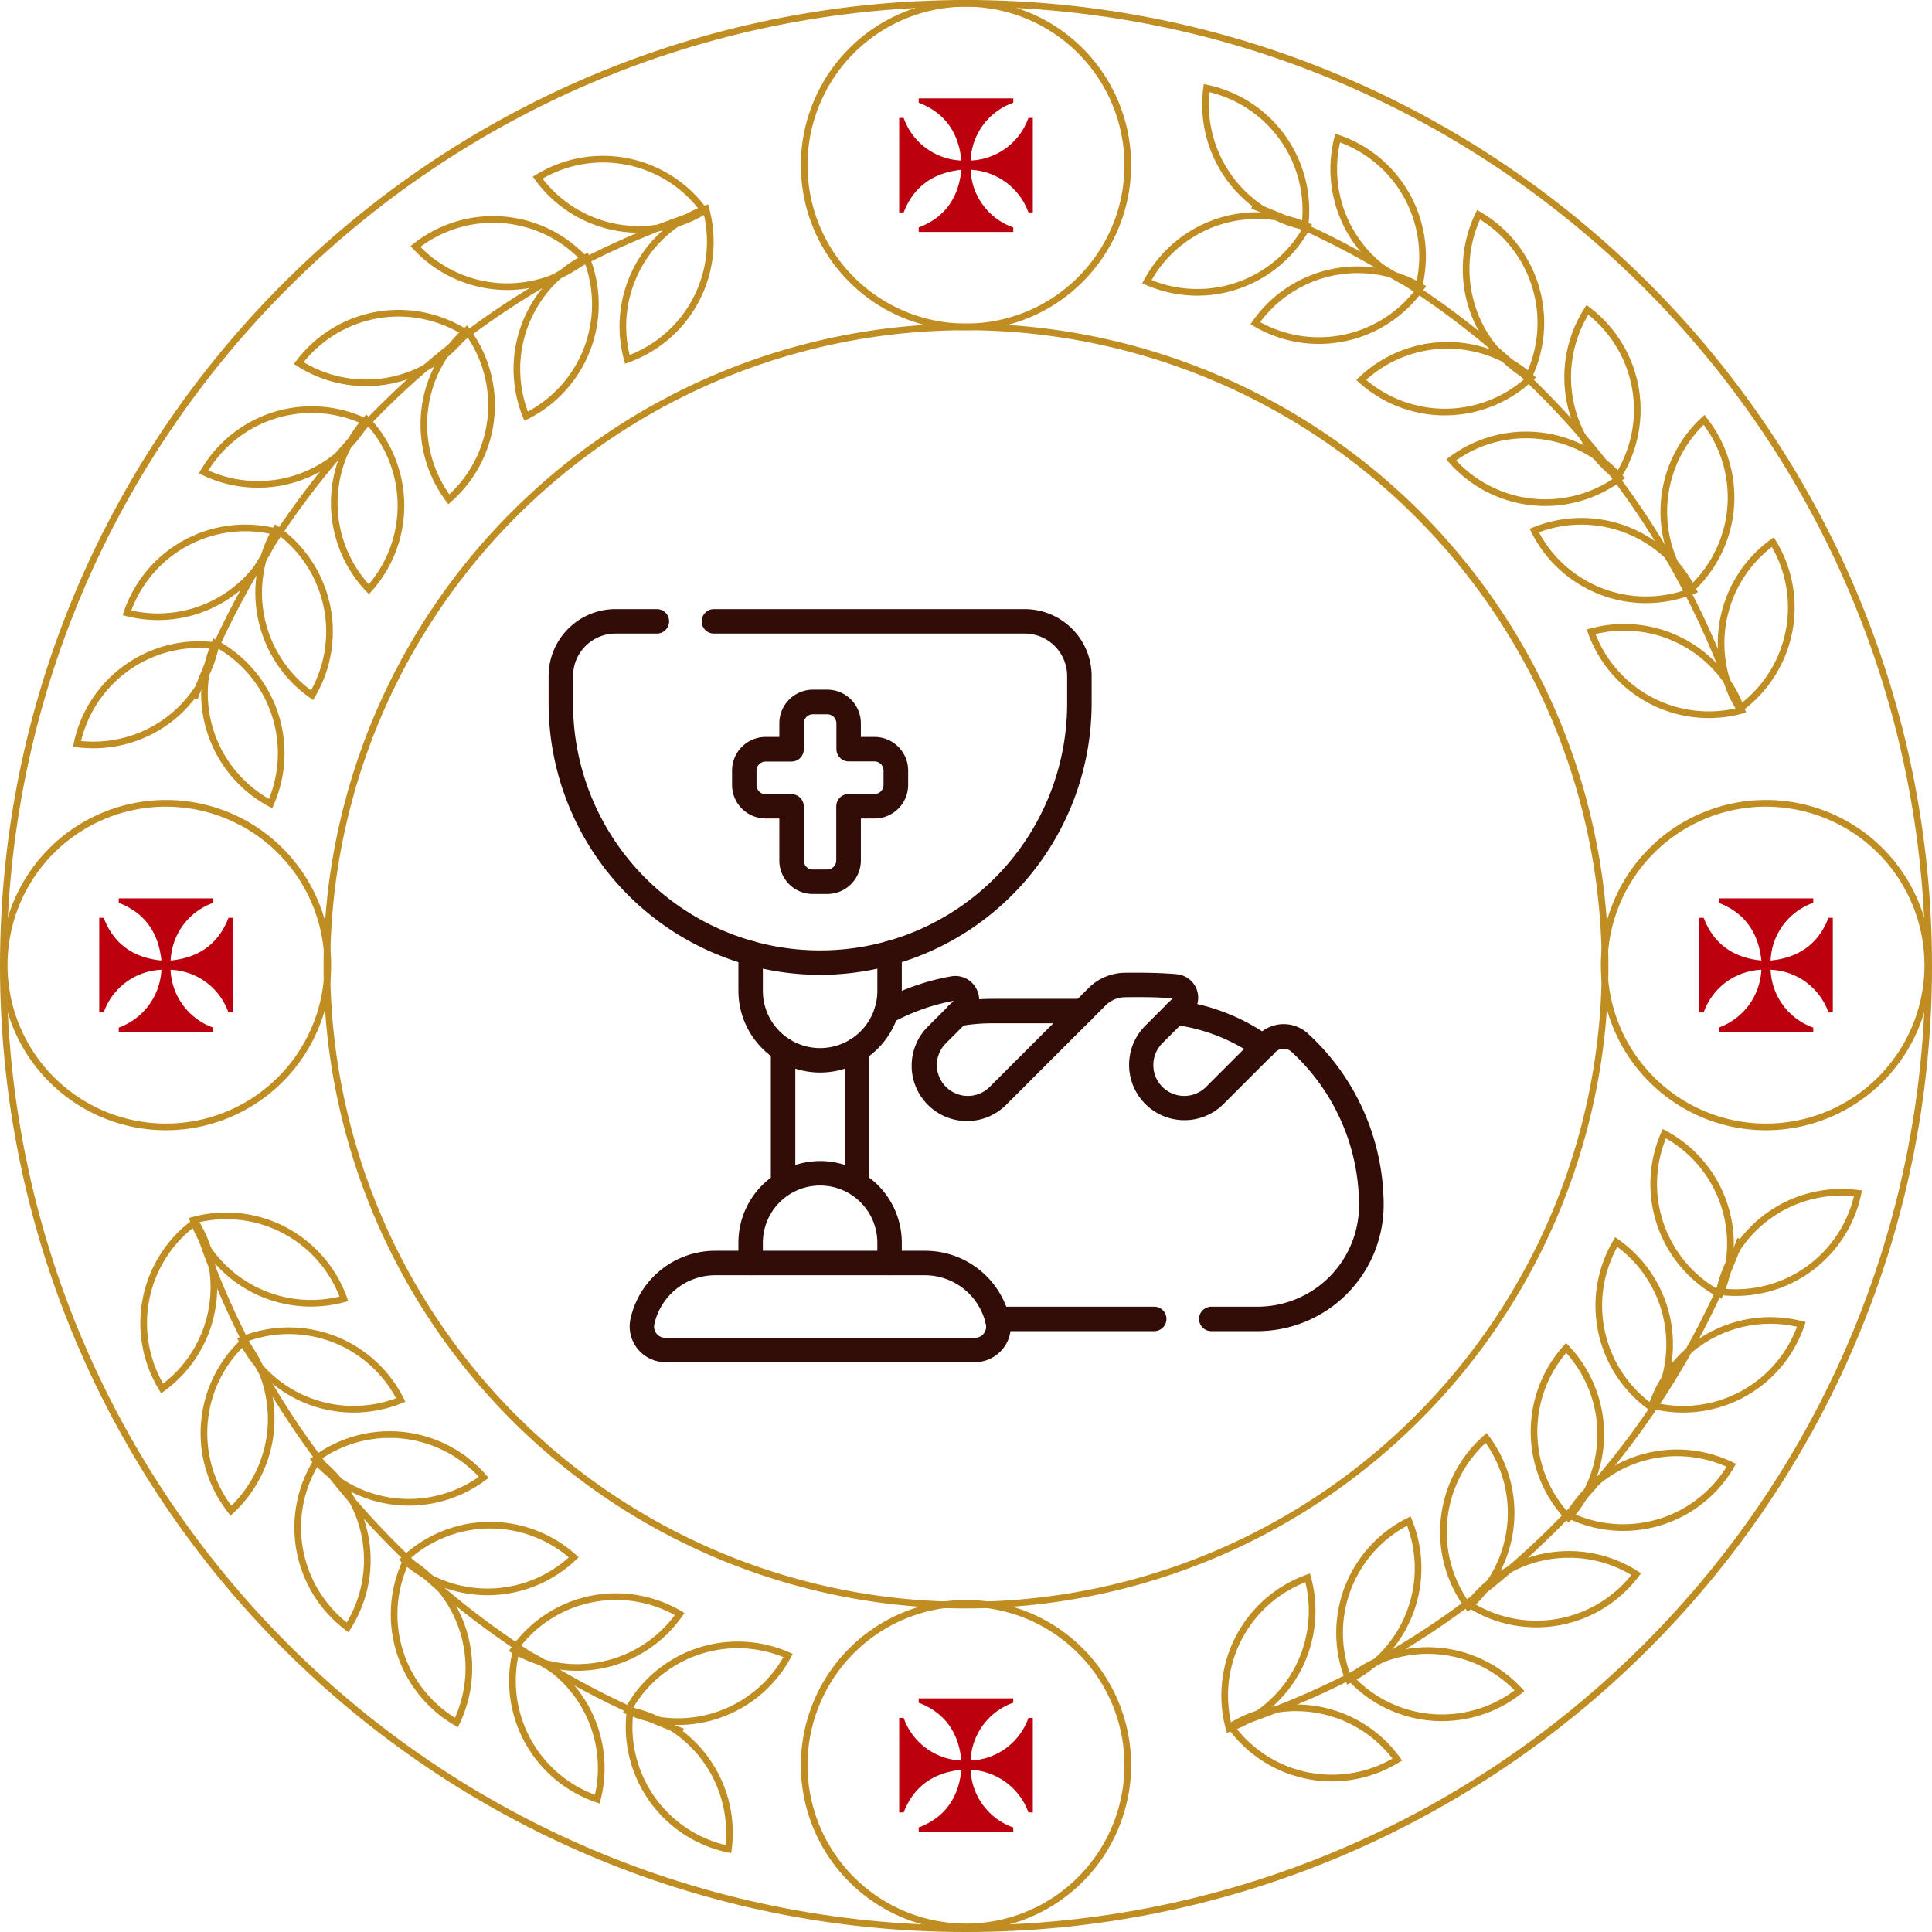 <svg height="277.863" viewBox="0 0 277.862 277.863" width="277.862" xmlns="http://www.w3.org/2000/svg"><circle cx="138.738" cy="138.753" fill="none" r="92"/><path d="m819.839 476.77c-76.607 0-138.931-62.325-138.931-138.931s62.324-138.932 138.931-138.932 138.931 62.325 138.931 138.932-62.325 138.931-138.931 138.931zm0-276.9c-76.079 0-137.972 61.894-137.972 137.973s61.893 137.969 137.972 137.969 137.972-61.893 137.972-137.972-61.893-137.974-137.972-137.974z" fill="#bf8d21" transform="translate(-680.908 -198.907)"/><path d="m937.479 300.808a116.1 116.1 0 0 0 -68.893-70.639l.339-.9a117.063 117.063 0 0 1 69.459 71.222z" fill="#bf8d21" transform="translate(-688.636 -200.157)"/><path d="m821.837 432.23a92.393 92.393 0 1 1 92.393-92.393 92.5 92.5 0 0 1 -92.393 92.393zm0-183.826a91.434 91.434 0 1 0 91.434 91.434 91.537 91.537 0 0 0 -91.434-91.438z" fill="#bf8d21" transform="translate(-682.907 -200.905)"/><path d="m824.785 246.405a23.749 23.749 0 1 1 23.749-23.749 23.776 23.776 0 0 1 -23.749 23.749zm0-46.54a22.79 22.79 0 1 0 22.79 22.79 22.816 22.816 0 0 0 -22.79-22.789z" fill="#bf8d21" transform="translate(-685.854 -198.907)"/><path d="m832.191 213.657v.626a9.208 9.208 0 0 0 -6.137 8.319 9.207 9.207 0 0 0 8.319-6.136h.627v13.6h-.627a9.322 9.322 0 0 0 -8.319-6.136 9.2 9.2 0 0 0 6.137 8.3v.644h-13.6v-.644q5.527-2.111 6.136-8.3-6.173.644-8.3 6.136h-.644v-13.6h.644a9.2 9.2 0 0 0 8.3 6.136q-.608-6.19-6.136-8.319v-.626z" fill="#bc000e" transform="translate(-686.462 -199.514)"/><path d="m824.785 486.4a23.749 23.749 0 1 1 23.749-23.749 23.777 23.777 0 0 1 -23.749 23.749zm0-46.539a22.79 22.79 0 1 0 22.79 22.789 22.815 22.815 0 0 0 -22.79-22.785z" fill="#bf8d21" transform="translate(-685.854 -208.788)"/><path d="m832.191 453.655v.626a9.208 9.208 0 0 0 -6.137 8.319 9.206 9.206 0 0 0 8.319-6.137h.627v13.6h-.627a9.322 9.322 0 0 0 -8.319-6.136 9.2 9.2 0 0 0 6.137 8.3v.644h-13.6v-.644q5.527-2.112 6.136-8.3-6.173.644-8.3 6.136h-.644v-13.6h.644a9.2 9.2 0 0 0 8.3 6.137q-.608-6.19-6.136-8.319v-.626z" fill="#bc000e" transform="translate(-686.462 -209.396)"/><path d="m944.784 366.4a23.749 23.749 0 1 1 23.749-23.749 23.777 23.777 0 0 1 -23.749 23.749zm0-46.539a22.79 22.79 0 1 0 22.79 22.789 22.816 22.816 0 0 0 -22.79-22.784z" fill="#bf8d21" transform="translate(-690.795 -203.848)"/><path d="m955 350.061h-.627a9.207 9.207 0 0 0 -8.319-6.136 9.211 9.211 0 0 0 6.136 8.32v.626h-13.6v-.626a9.322 9.322 0 0 0 6.136-8.32 9.2 9.2 0 0 0 -8.3 6.136h-.644v-13.6h.644q2.111 5.527 8.3 6.137-.644-6.173-6.136-8.3v-.643h13.6v.643a9.2 9.2 0 0 0 -6.136 8.3q6.191-.608 8.319-6.137h.627z" fill="#bc000e" transform="translate(-691.403 -204.455)"/><path d="m704.786 366.4a23.749 23.749 0 1 1 23.749-23.749 23.777 23.777 0 0 1 -23.749 23.749zm0-46.539a22.79 22.79 0 1 0 22.79 22.789 22.816 22.816 0 0 0 -22.79-22.784z" fill="#bf8d21" transform="translate(-680.914 -203.848)"/><path d="m715 350.061h-.627a9.207 9.207 0 0 0 -8.318-6.136 9.209 9.209 0 0 0 6.136 8.32v.626h-13.591v-.626a9.323 9.323 0 0 0 6.137-8.32 9.2 9.2 0 0 0 -8.3 6.136h-.644v-13.6h.644q2.112 5.527 8.3 6.137-.644-6.173-6.137-8.3v-.643h13.6v.643a9.2 9.2 0 0 0 -6.136 8.3q6.19-.608 8.318-6.137h.618z" fill="#bc000e" transform="translate(-681.521 -204.455)"/><g fill="#bf8d21"><path d="m941.563 304.845-.271-.443a18.46 18.46 0 0 1 -2.37-13.266 18.449 18.449 0 0 1 7.283-11.338l.421-.3.27.442a18.449 18.449 0 0 1 -4.914 24.605zm4.784-23.955a17.488 17.488 0 0 0 -6.485 10.433 17.488 17.488 0 0 0 1.98 12.125 17.486 17.486 0 0 0 4.505-22.558z" transform="translate(-691.517 -202.225)"/><path d="m936.451 306.028a18.441 18.441 0 0 1 -17.362-12.25l-.176-.488.5-.136a18.447 18.447 0 0 1 22.25 11.6l.175.488-.5.136a18.655 18.655 0 0 1 -4.887.65zm-16.274-12.08a17.482 17.482 0 0 0 20.4 10.631 17.485 17.485 0 0 0 -20.4-10.631z" transform="translate(-690.708 -202.76)"/><path d="m934.287 286.925-.322-.408a18.447 18.447 0 0 1 1.947-25.014l.382-.354.321.408a18.447 18.447 0 0 1 -1.947 25.013zm1.894-24.355a17.482 17.482 0 0 0 -1.781 22.93 17.481 17.481 0 0 0 1.785-22.933z" transform="translate(-691.163 -201.47)"/><path d="m927.085 288.848a18.4 18.4 0 0 1 -6.5-1.188 18.458 18.458 0 0 1 -10-9.037l-.232-.464.481-.195a18.446 18.446 0 0 1 23.473 8.862l.232.464-.481.195a18.585 18.585 0 0 1 -6.973 1.363zm-6.164-2.085a17.494 17.494 0 0 0 12.285.024 17.484 17.484 0 0 0 -21.521-8.125 17.489 17.489 0 0 0 9.235 8.1z" transform="translate(-690.356 -202.106)"/><path d="m923.331 270.1-.414-.313a18.449 18.449 0 0 1 -4.453-24.693l.279-.438.415.314a18.446 18.446 0 0 1 4.452 24.692zm-4.331-24.043a17.485 17.485 0 0 0 -2.206 12.085 17.488 17.488 0 0 0 6.289 10.553 17.487 17.487 0 0 0 -4.083-22.638z" transform="translate(-690.57 -200.791)"/><path d="m912.089 274.343a18.449 18.449 0 0 1 -13.9-6.311l-.342-.39.417-.311a18.446 18.446 0 0 1 24.951 2.628l.343.39-.417.311a18.474 18.474 0 0 1 -11.052 3.683zm-12.823-6.553a17.485 17.485 0 0 0 22.877 2.41 17.482 17.482 0 0 0 -22.877-2.41z" transform="translate(-689.841 -201.573)"/><path d="m909.968 255.123-.45-.263a18.447 18.447 0 0 1 -7.363-23.985l.224-.468.45.262a18.449 18.449 0 0 1 7.364 23.986zm-7.168-23.354a17.493 17.493 0 0 0 -.752 12.262 17.5 17.5 0 0 0 7.5 9.729 17.482 17.482 0 0 0 -6.751-21.991z" transform="translate(-689.942 -200.204)"/><path d="m897.081 260.761a18.463 18.463 0 0 1 -12.348-4.741l-.386-.346.376-.359a18.449 18.449 0 0 1 25.089-.364l.386.346-.377.358a18.456 18.456 0 0 1 -12.472 5.1zm-11.309-5.109a17.484 17.484 0 0 0 23-.336 17.5 17.5 0 0 0 -11.307-4.15h-.257a17.5 17.5 0 0 0 -11.436 4.486z" transform="translate(-689.285 -201.019)"/><path d="m893.492 241.69-.492-.168a18.459 18.459 0 0 1 -10.306-8.683 18.459 18.459 0 0 1 -1.649-13.376l.127-.5.492.168a18.447 18.447 0 0 1 11.956 22.059zm-9.955-9.308a17.5 17.5 0 0 0 9.276 8.055 17.481 17.481 0 0 0 -10.961-20.224 17.5 17.5 0 0 0 1.686 12.168z" transform="translate(-689.125 -199.733)"/><path d="m878.32 250.017a18.516 18.516 0 0 1 -9.4-2.574l-.447-.264.3-.425a18.448 18.448 0 0 1 24.522-5.313l.447.263-.3.426a18.454 18.454 0 0 1 -11.218 7.467 18.454 18.454 0 0 1 -3.904.42zm-8.453-3.139a17.486 17.486 0 0 0 12.155 1.783 17.488 17.488 0 0 0 10.326-6.654 17.486 17.486 0 0 0 -22.481 4.871z" transform="translate(-688.631 -200.552)"/><path d="m876.4 232.614-.507-.107a18.448 18.448 0 0 1 -14.5-20.477l.067-.515.507.107a18.446 18.446 0 0 1 14.5 20.477zm-14.118-19.936a17.494 17.494 0 0 0 3.126 11.881 17.488 17.488 0 0 0 10.169 6.892 17.483 17.483 0 0 0 -13.3-18.773z" transform="translate(-688.333 -199.426)"/><path d="m860.163 242.74a18.558 18.558 0 0 1 -7.448-1.566l-.476-.208.245-.457a18.448 18.448 0 0 1 23.714-8.2l.476.208-.246.457a18.454 18.454 0 0 1 -10.248 8.752 18.4 18.4 0 0 1 -6.017 1.014zm-6.577-2.239a17.483 17.483 0 0 0 21.741-7.517 17.484 17.484 0 0 0 -21.741 7.517z" transform="translate(-687.962 -200.218)"/><path d="m710.508 300.8-.9-.338a117.052 117.052 0 0 1 71.225-69.462l.314.905a116.1 116.1 0 0 0 -70.639 68.895z" transform="translate(-682.09 -200.228)"/><path d="m776.087 233.342a18.451 18.451 0 0 1 -14.95-7.642l-.306-.42.443-.271a18.448 18.448 0 0 1 24.6 4.915l.306.42-.443.27a18.507 18.507 0 0 1 -9.65 2.728zm-13.859-7.783a17.484 17.484 0 0 0 22.559 4.505 17.484 17.484 0 0 0 -22.559-4.505z" transform="translate(-684.199 -199.869)"/><path d="m774.628 252.484-.135-.5a18.446 18.446 0 0 1 11.6-22.25l.488-.176.136.5a18.447 18.447 0 0 1 -11.6 22.25zm11.291-21.662a17.481 17.481 0 0 0 -10.631 20.4 17.485 17.485 0 0 0 10.631-20.4z" transform="translate(-684.735 -200.169)"/><path d="m756.4 241.952q-.715 0-1.434-.057a18.451 18.451 0 0 1 -12.124-5.88l-.354-.381.408-.322a18.448 18.448 0 0 1 25.015 1.946l.354.381-.408.321a18.477 18.477 0 0 1 -11.457 3.992zm-1.36-1.013a17.51 17.51 0 0 0 11.8-3.411 17.484 17.484 0 0 0 -22.934-1.784 17.483 17.483 0 0 0 11.132 5.195z" transform="translate(-683.444 -200.242)"/><path d="m759.5 260.991-.195-.481a18.446 18.446 0 0 1 8.862-23.474l.464-.233.195.481a18.447 18.447 0 0 1 -8.862 23.474zm8.629-22.855a17.485 17.485 0 0 0 -8.129 21.522 17.481 17.481 0 0 0 8.1-9.236 17.487 17.487 0 0 0 .027-12.285z" transform="translate(-684.08 -200.467)"/><path d="m735.378 256.358a18.5 18.5 0 0 1 -9.947-2.912l-.439-.279.314-.414a18.446 18.446 0 0 1 24.694-4.453l.438.279-.313.414a18.466 18.466 0 0 1 -11.471 7.071 18.5 18.5 0 0 1 -3.276.294zm-8.983-3.443a17.484 17.484 0 0 0 22.639-4.083 17.484 17.484 0 0 0 -22.639 4.083z" transform="translate(-682.723 -200.821)"/><path d="m747.98 273.43-.311-.417a18.449 18.449 0 0 1 2.631-24.953l.39-.342.311.416a18.451 18.451 0 0 1 -2.628 24.953zm2.559-24.295a17.482 17.482 0 0 0 -2.41 22.877 17.485 17.485 0 0 0 2.41-22.877z" transform="translate(-683.506 -200.917)"/><path d="m719.246 271.56a18.564 18.564 0 0 1 -8.032-1.836l-.469-.225.263-.449a18.449 18.449 0 0 1 23.985-7.364l.469.224-.263.45a18.453 18.453 0 0 1 -15.953 9.2zm-7.138-2.48a17.5 17.5 0 0 0 12.262.751 17.5 17.5 0 0 0 9.729-7.5 17.484 17.484 0 0 0 -21.992 6.751z" transform="translate(-682.137 -201.416)"/><path d="m736.011 286.924-.357-.376a18.446 18.446 0 0 1 -.365-25.088l.347-.386.358.376a18.452 18.452 0 0 1 5.1 12.473 18.454 18.454 0 0 1 -4.739 12.616zm-.356-24.425a17.483 17.483 0 0 0 .336 23 17.483 17.483 0 0 0 4.148-11.563 17.478 17.478 0 0 0 -4.483-11.436z" transform="translate(-682.952 -201.467)"/><path d="m704.4 291.324a18.674 18.674 0 0 1 -4.595-.576l-.5-.128.168-.492a18.448 18.448 0 0 1 22.059-11.956l.5.127-.168.492a18.461 18.461 0 0 1 -8.683 10.307 18.409 18.409 0 0 1 -8.781 2.226zm-3.846-1.383a17.463 17.463 0 0 0 12.168-1.686 17.492 17.492 0 0 0 8.056-9.276 17.484 17.484 0 0 0 -20.224 10.961z" transform="translate(-681.666 -202.147)"/><path d="m727.519 302.823-.425-.3a18.45 18.45 0 0 1 -5.312-24.523l.263-.448.426.3a18.448 18.448 0 0 1 7.467 11.218 18.449 18.449 0 0 1 -2.154 13.3zm-5.173-23.875a17.481 17.481 0 0 0 4.872 22.481 17.481 17.481 0 0 0 1.782-12.154 17.479 17.479 0 0 0 -6.654-10.327z" transform="translate(-682.485 -202.145)"/><path d="m694.787 310.485a18.852 18.852 0 0 1 -2.418-.156l-.515-.068.107-.507a18.448 18.448 0 0 1 20.477-14.5l.515.067-.108.508a18.46 18.46 0 0 1 -7.393 11.268 18.422 18.422 0 0 1 -10.665 3.388zm-1.77-1.047a17.5 17.5 0 0 0 11.88-3.125 17.489 17.489 0 0 0 6.893-10.169 17.486 17.486 0 0 0 -18.773 13.294z" transform="translate(-681.359 -202.867)"/><path d="m721.3 319.094-.457-.245a18.447 18.447 0 0 1 -8.2-23.713l.208-.477.457.245a18.452 18.452 0 0 1 8.751 10.249 18.448 18.448 0 0 1 -.553 13.465zm-7.981-23.088a17.484 17.484 0 0 0 7.515 21.741 17.487 17.487 0 0 0 .321-12.282 17.487 17.487 0 0 0 -7.831-9.459z" transform="translate(-682.151 -202.849)"/><path d="m780.134 456.046a117.058 117.058 0 0 1 -69.459-71.222l.906-.314a116.1 116.1 0 0 0 68.893 70.64z" transform="translate(-682.134 -206.549)"/><path d="m704.955 406.809-.27-.443a18.446 18.446 0 0 1 4.914-24.6l.421-.306.27.443a18.449 18.449 0 0 1 -4.914 24.6zm4.786-23.955a17.484 17.484 0 0 0 -4.506 22.558 17.482 17.482 0 0 0 6.485-10.434 17.488 17.488 0 0 0 -1.979-12.124z" transform="translate(-681.775 -206.423)"/><path d="m726.772 394.309a18.442 18.442 0 0 1 -17.364-12.249l-.174-.489.5-.136a18.445 18.445 0 0 1 22.25 11.6l.176.489-.5.135a18.64 18.64 0 0 1 -4.888.65zm-16.272-12.079a17.486 17.486 0 0 0 20.4 10.631 17.483 17.483 0 0 0 -20.4-10.631z" transform="translate(-682.075 -206.395)"/><path d="m715.308 425.135-.32-.408a18.447 18.447 0 0 1 1.947-25.014l.38-.354.322.407a18.444 18.444 0 0 1 -1.947 25.014zm1.9-24.355a17.48 17.48 0 0 0 -1.784 22.933 17.493 17.493 0 0 0 5.2-11.132 17.494 17.494 0 0 0 -3.424-11.801z" transform="translate(-682.147 -207.16)"/><path d="m733.213 410.262a18.444 18.444 0 0 1 -16.5-10.224l-.232-.464.482-.195a18.461 18.461 0 0 1 13.475-.175 18.455 18.455 0 0 1 10 9.037l.232.464-.482.2a18.6 18.6 0 0 1 -6.975 1.357zm-15.4-10.185a17.483 17.483 0 0 0 21.521 8.124 17.482 17.482 0 0 0 -21.521-8.124z" transform="translate(-682.373 -207.105)"/><path d="m732.843 442.645-.415-.314a18.446 18.446 0 0 1 -4.452-24.692l.279-.438.415.313a18.461 18.461 0 0 1 7.07 11.473 18.453 18.453 0 0 1 -2.619 13.219zm-4.335-24.045a17.485 17.485 0 0 0 4.082 22.639 17.483 17.483 0 0 0 2.206-12.085 17.49 17.49 0 0 0 -6.288-10.554z" transform="translate(-682.726 -207.895)"/><path d="m741.631 424.284a18.453 18.453 0 0 1 -13.9-6.311l-.342-.39.416-.311a18.449 18.449 0 0 1 24.952 2.627l.343.39-.416.312a18.481 18.481 0 0 1 -11.053 3.683zm-12.821-6.553a17.481 17.481 0 0 0 22.877 2.409 17.483 17.483 0 0 0 -22.877-2.409z" transform="translate(-682.822 -207.746)"/><path d="m749.175 456.923-.45-.263a18.447 18.447 0 0 1 -7.363-23.985l.224-.469.45.263a18.449 18.449 0 0 1 7.364 23.985zm-7.169-23.354a17.482 17.482 0 0 0 6.751 21.992 17.484 17.484 0 0 0 -6.751-21.992z" transform="translate(-683.322 -208.513)"/><path d="m753.483 437.729a18.462 18.462 0 0 1 -12.348-4.741l-.387-.347.377-.358a18.461 18.461 0 0 1 12.472-5.1 18.463 18.463 0 0 1 12.615 4.739l.386.347-.376.358a18.463 18.463 0 0 1 -12.472 5.1zm-11.31-5.108a17.484 17.484 0 0 0 23-.336 17.5 17.5 0 0 0 -11.309-4.15h-.255a17.491 17.491 0 0 0 -11.435 4.485z" transform="translate(-683.372 -208.306)"/><path d="m770.3 468.454-.492-.168a18.446 18.446 0 0 1 -11.956-22.059l.127-.5.492.168a18.462 18.462 0 0 1 10.306 8.683 18.464 18.464 0 0 1 1.65 13.376zm-11.641-21.477a17.482 17.482 0 0 0 10.958 20.223 17.5 17.5 0 0 0 -1.685-12.168 17.494 17.494 0 0 0 -9.276-8.055z" transform="translate(-684.053 -209.069)"/><path d="m767.077 449.043a18.5 18.5 0 0 1 -9.4-2.574l-.448-.263.3-.426a18.459 18.459 0 0 1 11.218-7.467 18.469 18.469 0 0 1 13.3 2.154l.447.264-.3.425a18.453 18.453 0 0 1 -15.122 7.887zm-8.453-3.138a17.479 17.479 0 0 0 22.48-4.871 17.479 17.479 0 0 0 -22.48 4.871z" transform="translate(-684.051 -208.747)"/><path d="m789.937 475.969-.508-.107a18.446 18.446 0 0 1 -14.5-20.476l.067-.516.507.108a18.45 18.45 0 0 1 14.5 20.476zm-14.117-19.936a17.481 17.481 0 0 0 13.294 18.773 17.487 17.487 0 0 0 -3.126-11.88 17.483 17.483 0 0 0 -10.168-6.893z" transform="translate(-684.773 -209.446)"/><path d="m782.258 457.131a18.554 18.554 0 0 1 -7.447-1.567l-.476-.208.246-.457a18.451 18.451 0 0 1 10.249-8.751 18.445 18.445 0 0 1 13.465.553l.475.208-.245.457a18.454 18.454 0 0 1 -16.266 9.765zm-6.576-2.241a17.484 17.484 0 0 0 21.741-7.515 17.5 17.5 0 0 0 -12.281-.321 17.487 17.487 0 0 0 -9.46 7.836z" transform="translate(-684.755 -209.045)"/><path d="m868.153 454.394-.315-.906a116.094 116.094 0 0 0 70.639-68.888l.9.339a117.059 117.059 0 0 1 -71.224 69.455z" transform="translate(-688.605 -206.552)"/><path d="m880.04 465.634a18.452 18.452 0 0 1 -14.95-7.642l-.306-.42.443-.271a18.451 18.451 0 0 1 13.266-2.369 18.454 18.454 0 0 1 11.339 7.283l.3.421-.443.27a18.512 18.512 0 0 1 -9.649 2.728zm-13.858-7.783a17.485 17.485 0 0 0 22.558 4.506 17.481 17.481 0 0 0 -10.434-6.486 17.5 17.5 0 0 0 -12.124 1.98z" transform="translate(-688.479 -209.434)"/><path d="m864.9 457.848-.136-.5a18.444 18.444 0 0 1 11.6-22.25l.489-.175.135.5a18.447 18.447 0 0 1 -11.6 22.25zm11.29-21.662a17.483 17.483 0 0 0 -10.632 20.4 17.484 17.484 0 0 0 10.632-20.4z" transform="translate(-688.451 -208.624)"/><path d="m896.6 456.613q-.716 0-1.436-.057a18.453 18.453 0 0 1 -12.125-5.88l-.354-.381.409-.321a18.466 18.466 0 0 1 12.89-3.935 18.458 18.458 0 0 1 12.125 5.881l.353.382-.408.321a18.472 18.472 0 0 1 -11.454 3.99zm-12.493-6.207a17.481 17.481 0 0 0 22.934 1.784 17.481 17.481 0 0 0 -22.934-1.784z" transform="translate(-689.216 -209.08)"/><path d="m882.9 450.548-.195-.481a18.458 18.458 0 0 1 -.175-13.475 18.452 18.452 0 0 1 9.037-10l.465-.232.194.481a18.448 18.448 0 0 1 -8.863 23.473zm8.63-22.848a17.483 17.483 0 0 0 -8.1 9.235 17.487 17.487 0 0 0 -.025 12.285 17.482 17.482 0 0 0 8.125-21.52z" transform="translate(-689.161 -208.272)"/><path d="m910.913 442.53a18.5 18.5 0 0 1 -9.946-2.911l-.438-.279.313-.414a18.448 18.448 0 0 1 24.692-4.453l.438.279-.314.415a18.442 18.442 0 0 1 -14.746 7.363zm-8.981-3.443a17.484 17.484 0 0 0 22.638-4.082 17.487 17.487 0 0 0 -12.086-2.206 17.485 17.485 0 0 0 -10.552 6.288z" transform="translate(-689.951 -208.486)"/><path d="m900.91 439.569-.311-.416a18.451 18.451 0 0 1 2.628-24.953l.391-.342.31.416a18.45 18.45 0 0 1 -2.628 24.952zm2.559-24.294a17.483 17.483 0 0 0 -2.41 22.877 17.483 17.483 0 0 0 2.41-22.877z" transform="translate(-689.802 -207.757)"/><path d="m924.035 428.037a18.551 18.551 0 0 1 -8.035-1.837l-.469-.224.263-.45a18.448 18.448 0 0 1 23.986-7.363l.468.224-.263.45a18.446 18.446 0 0 1 -15.953 9.2zm-7.139-2.479a17.482 17.482 0 0 0 21.992-6.751 17.5 17.5 0 0 0 -12.263-.751 17.5 17.5 0 0 0 -9.725 7.502z" transform="translate(-690.569 -207.859)"/><path d="m915.968 426.208-.357-.377a18.454 18.454 0 0 1 -5.1-12.474 18.455 18.455 0 0 1 4.74-12.616l.346-.386.358.376a18.447 18.447 0 0 1 .365 25.088zm-.356-24.427a17.493 17.493 0 0 0 -4.148 11.563 17.484 17.484 0 0 0 4.484 11.437 17.483 17.483 0 0 0 -.336-23z" transform="translate(-690.362 -207.201)"/><path d="m933.151 410.2a18.678 18.678 0 0 1 -4.6-.576l-.5-.127.168-.492a18.459 18.459 0 0 1 8.681-10.305 18.453 18.453 0 0 1 13.374-1.65l.5.128-.168.492a18.437 18.437 0 0 1 -17.455 12.53zm-3.846-1.384a17.481 17.481 0 0 0 20.223-10.961 17.492 17.492 0 0 0 -12.168 1.685 17.493 17.493 0 0 0 -8.055 9.281z" transform="translate(-691.084 -207.041)"/><path d="m928.534 409.75-.425-.3a18.448 18.448 0 0 1 -7.468-11.218 18.453 18.453 0 0 1 2.156-13.3l.263-.448.425.3a18.45 18.45 0 0 1 5.315 24.516zm-5.174-23.874a17.5 17.5 0 0 0 -1.782 12.155 17.488 17.488 0 0 0 6.654 10.326 17.48 17.48 0 0 0 -4.872-22.481z" transform="translate(-690.762 -206.548)"/><path d="m941.132 392.632a18.663 18.663 0 0 1 -2.418-.156l-.515-.067.107-.507a18.448 18.448 0 0 1 20.475-14.5l.515.067-.108.507a18.437 18.437 0 0 1 -18.058 14.657zm-1.771-1.047a17.483 17.483 0 0 0 18.774-13.294 17.5 17.5 0 0 0 -11.881 3.126 17.486 17.486 0 0 0 -6.893 10.168z" transform="translate(-691.502 -206.25)"/><path d="m938.684 392.683-.457-.246a18.448 18.448 0 0 1 -8.2-23.714l.208-.476.457.246a18.449 18.449 0 0 1 8.2 23.714zm-7.984-23.089a17.483 17.483 0 0 0 -.321 12.281 17.482 17.482 0 0 0 7.836 9.46 17.484 17.484 0 0 0 -7.515-21.74z" transform="translate(-691.101 -205.879)"/></g><g fill="#320c06" transform="translate(78.9 62.501)"><path d="m99.345 171.218h-44.513a5.136 5.136 0 0 1 -4.972-6.4 12.473 12.473 0 0 1 12.125-9.618h30.136a12.463 12.463 0 0 1 12.219 9.616 5.051 5.051 0 0 1 -.915 4.409 5.155 5.155 0 0 1 -4.08 1.993zm-37.36-12.5a8.987 8.987 0 0 0 -8.724 6.989 1.634 1.634 0 0 0 .281 1.384 1.611 1.611 0 0 0 1.29.633h44.513a1.614 1.614 0 0 0 1.571-2.017 9.013 9.013 0 0 0 -8.724-6.989zm78.847-31.075a1.782 1.782 0 0 1 -1.008-.328 26.125 26.125 0 0 0 -11.82-4.62 1.761 1.761 0 1 1 .446-3.494 29.486 29.486 0 0 1 13.415 5.253 1.766 1.766 0 0 1 .422 2.463 1.878 1.878 0 0 1 -1.455.726zm-44-4.714a1.76 1.76 0 0 1 -.3-3.494 30.385 30.385 0 0 1 5.253-.469h13.063a1.759 1.759 0 1 1 0 3.518h-13.064a25.717 25.717 0 0 0 -4.644.422 1.238 1.238 0 0 1 -.305.023zm-18.712-19.043h-2.064a4.8 4.8 0 0 1 -4.831-4.831v-6.028h-1.97a4.839 4.839 0 0 1 -4.831-4.827v-2.068a4.839 4.839 0 0 1 4.831-4.832h1.97v-1.97a4.839 4.839 0 0 1 4.831-4.83h2.064a4.839 4.839 0 0 1 4.831 4.831v1.969h1.97a4.839 4.839 0 0 1 4.831 4.831v2.069a4.839 4.839 0 0 1 -4.831 4.831h-1.97v6.027a4.824 4.824 0 0 1 -4.831 4.828zm-8.865-19.043a1.311 1.311 0 0 0 -1.313 1.313v2.064a1.311 1.311 0 0 0 1.313 1.313h3.729a1.772 1.772 0 0 1 1.759 1.759v7.786a1.3 1.3 0 0 0 .375.915 1.337 1.337 0 0 0 .915.375h2.067a1.311 1.311 0 0 0 1.313-1.313v-7.786a1.772 1.772 0 0 1 1.759-1.759h3.728a1.311 1.311 0 0 0 1.311-1.31v-2.068a1.311 1.311 0 0 0 -1.311-1.313h-3.708a1.772 1.772 0 0 1 -1.759-1.759v-3.705a1.311 1.311 0 0 0 -1.313-1.313h-2.064a1.311 1.311 0 0 0 -1.313 1.313v3.729a1.772 1.772 0 0 1 -1.759 1.759z" transform="translate(-38.04 -37.814)"/><path d="m101.971 128.948h-6.66a1.759 1.759 0 1 1 0-3.518h6.66a14.6 14.6 0 0 0 14.587-14.587 30.032 30.032 0 0 0 -9.733-22.092 1.666 1.666 0 0 0 -2.275.047l-7.5 7.5a7.96 7.96 0 0 1 -11.261-11.253l3.963-3.963c-2.111-.188-4.409-.188-6.778-.164a4.064 4.064 0 0 0 -2.885 1.2l-14.189 14.182a7.96 7.96 0 1 1 -11.256-11.255l3.612-3.612a30 30 0 0 0 -8.818 3.143 1.763 1.763 0 0 1 -1.689-3.1 33.161 33.161 0 0 1 10.151-3.561 3.414 3.414 0 0 1 3.635 1.806 3.454 3.454 0 0 1 -.61 4.034l-3.771 3.775a4.417 4.417 0 0 0 0 6.285 4.445 4.445 0 0 0 6.285 0l14.189-14.188a7.525 7.525 0 0 1 5.347-2.227c2.556-.023 5.066 0 7.388.211a3.386 3.386 0 0 1 2.064 5.769l-4.152 4.15a4.444 4.444 0 1 0 6.285 6.285l7.5-7.5a5.157 5.157 0 0 1 7.153-.164 33.514 33.514 0 0 1 10.887 24.668 18.171 18.171 0 0 1 -18.129 18.129zm-14.869 0h-22.584a1.759 1.759 0 1 1 0-3.518h22.582a1.759 1.759 0 0 1 0 3.518zm-38.063-8.048a1.772 1.772 0 0 1 -1.759-1.759v-2.908a8.232 8.232 0 0 0 -16.464 0v2.908a1.759 1.759 0 1 1 -3.518 0v-2.908a11.683 11.683 0 0 1 4.667-9.358v-18.43a1.759 1.759 0 1 1 3.518 0v16.6a11.936 11.936 0 0 1 3.565-.563 11.234 11.234 0 0 1 3.565.563v-16.6a1.759 1.759 0 1 1 3.518 0v18.434a11.716 11.716 0 0 1 4.667 9.358v2.908a1.772 1.772 0 0 1 -1.759 1.755zm-9.991-43.2a39.1 39.1 0 0 1 -39.048-39.044v-3.94a9.629 9.629 0 0 1 9.616-9.616h5.957a1.759 1.759 0 0 1 0 3.518h-5.957a6.116 6.116 0 0 0 -6.1 6.1v3.94a35.53 35.53 0 1 0 71.061 0v-3.94a6.116 6.116 0 0 0 -6.1-6.1h-44.7a1.759 1.759 0 0 1 0-3.518h44.7a9.629 9.629 0 0 1 9.623 9.616v3.94a39.1 39.1 0 0 1 -39.052 39.044z"/><path d="m128.15 247.526a11.771 11.771 0 0 1 -11.75-11.75v-5.418a1.759 1.759 0 1 1 3.518 0v5.418a8.232 8.232 0 1 0 16.464 0v-5.418a1.759 1.759 0 0 1 3.518 0v5.418a11.771 11.771 0 0 1 -11.75 11.75z" transform="translate(-89.101 -155.774)"/></g></svg>